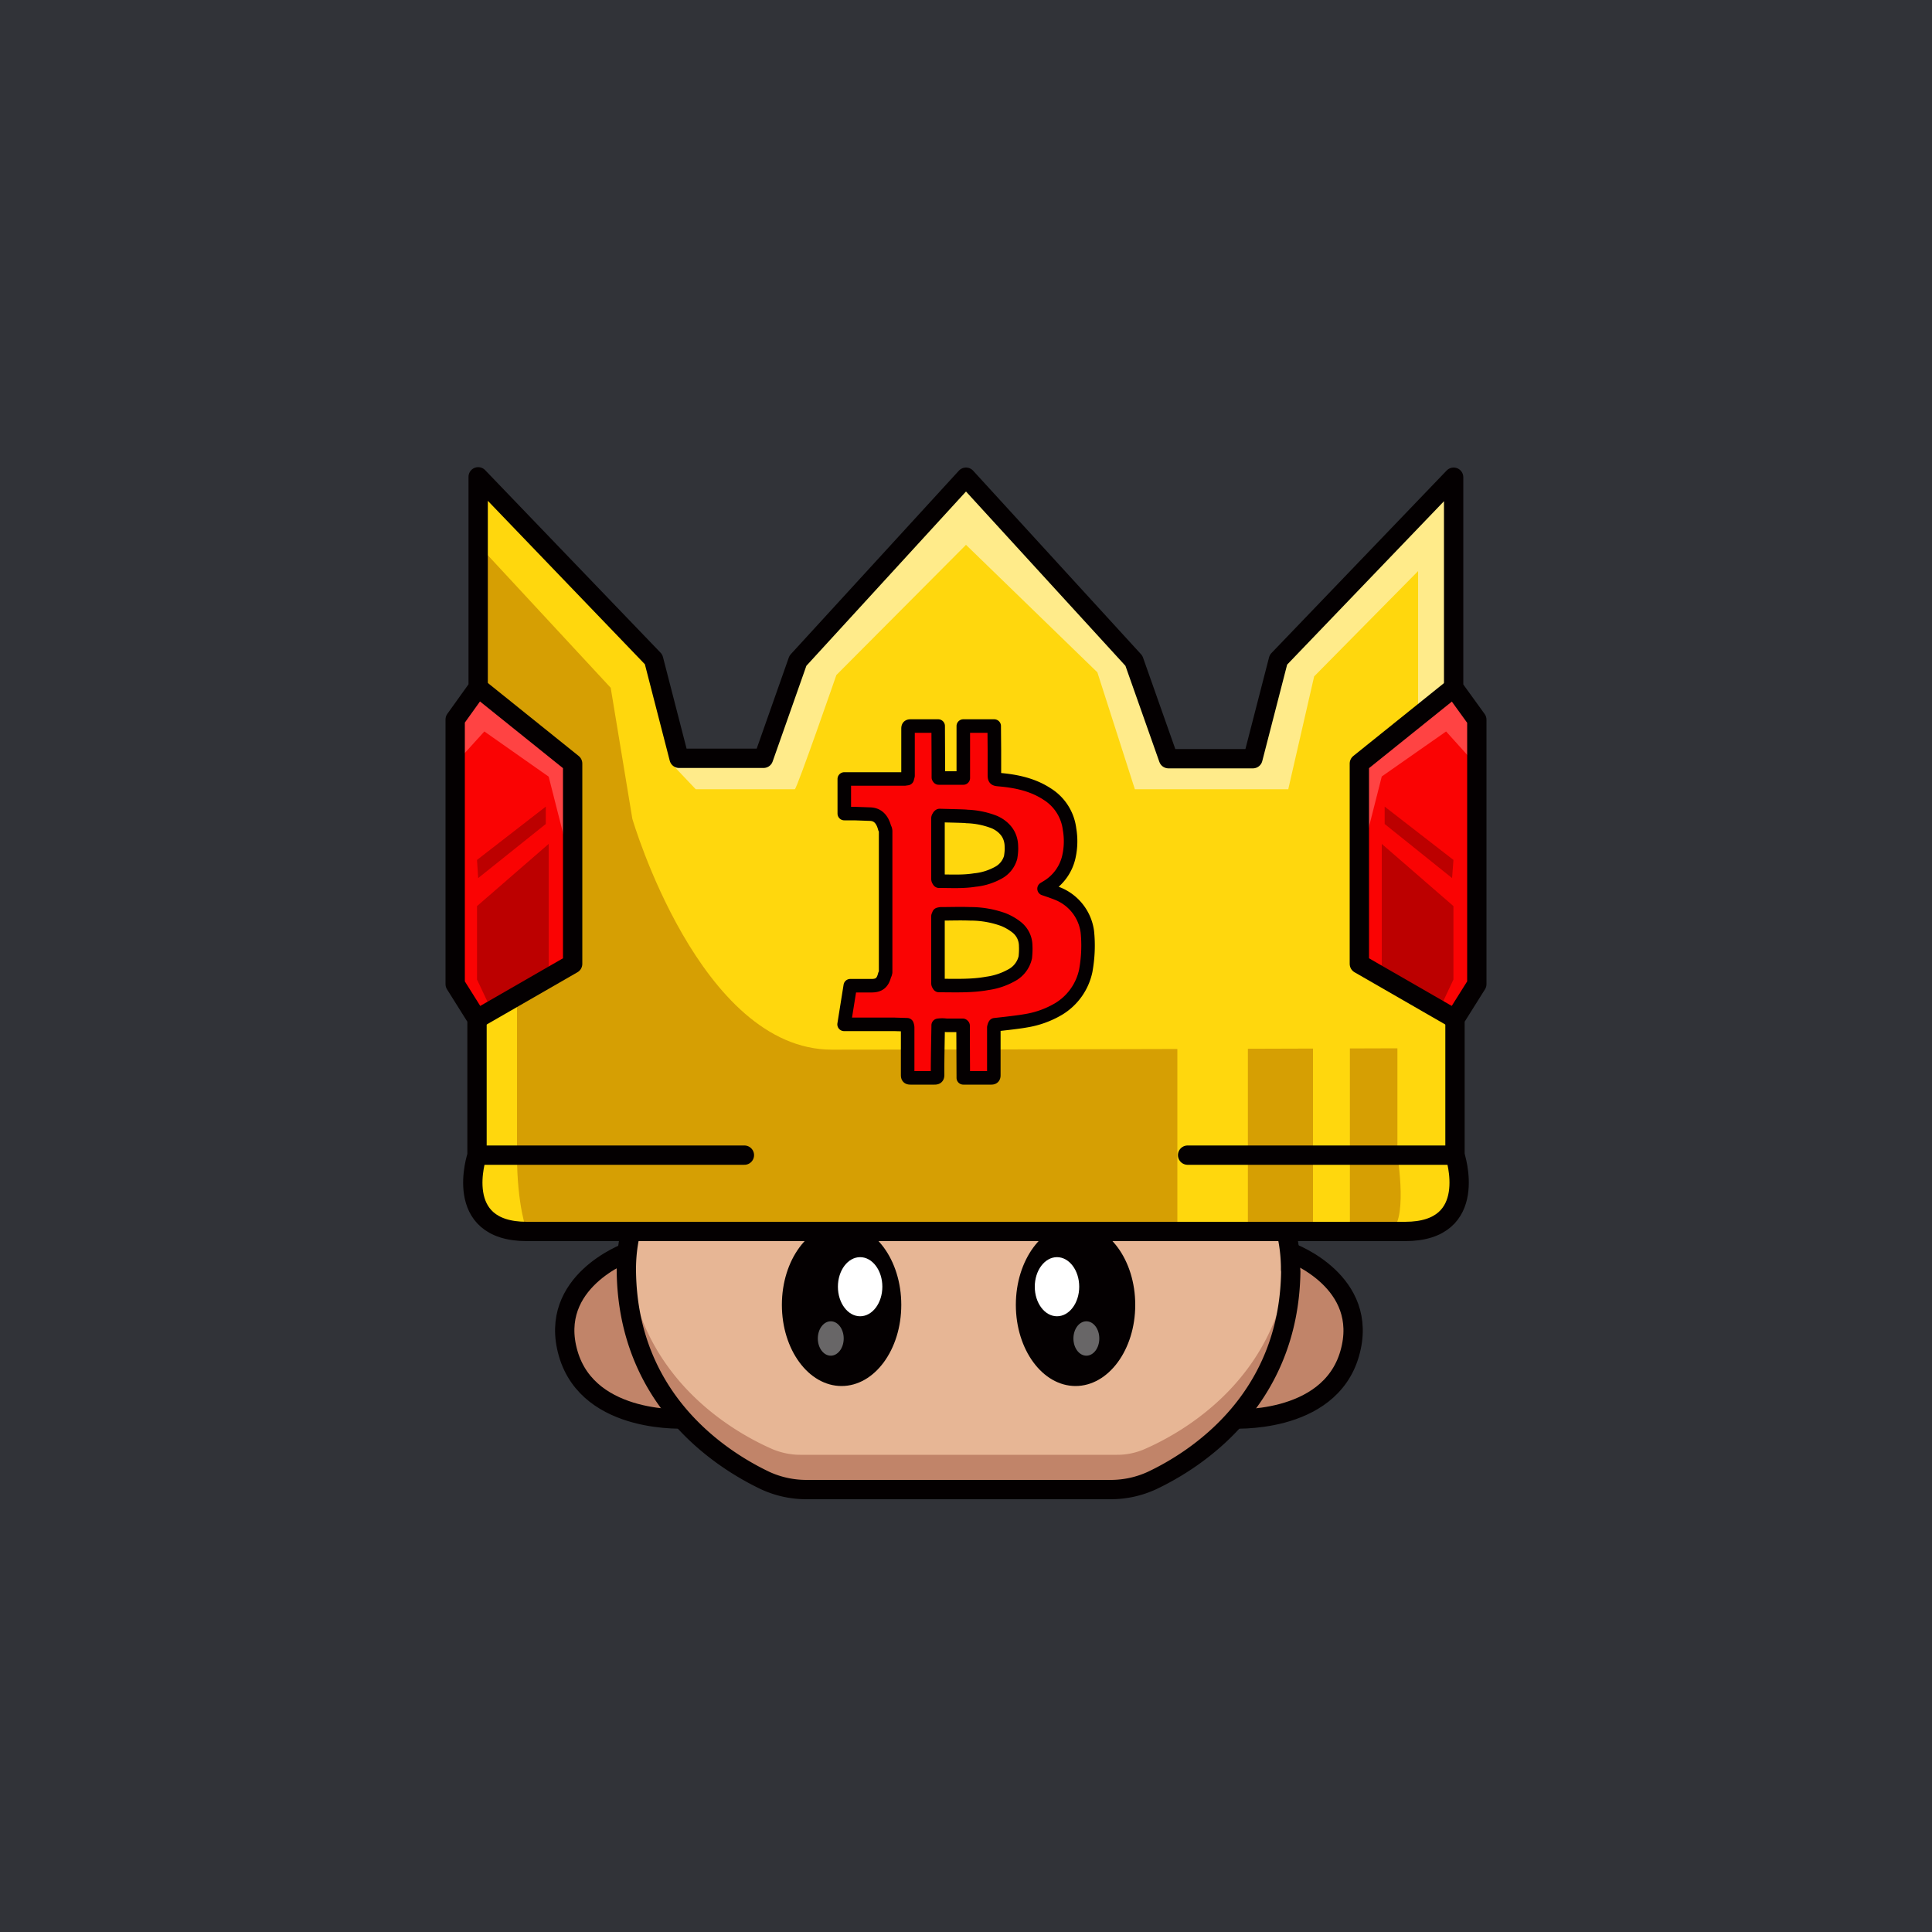 <svg id="a" xmlns="http://www.w3.org/2000/svg" viewBox="0 0 1000 1000"><defs><style>.d{isolation:isolate;opacity:.4}.d,.j,.k,.l,.m,.n,.o,.p{stroke-width:0}.d,.m{fill:#fff}.q{fill:none}.j{fill:#fa0303}.k{fill:#ffd70d}.l{fill:#c18469}.n{fill:#bc0000}.o{fill:#ff4343}.q{stroke-width:10px;stroke:#040001;stroke-linecap:round;stroke-linejoin:round}.p{fill:#040001}</style></defs><path id="b" d="M0 0h1000v1000H0V0Z" style="fill:#313338;stroke-width:0"/><g id="c"><path d="M0 0h1000v1000H0V0Z" style="fill:none;stroke-width:0"/><path class="l" d="M355.7 734.4s-50.8 3.5-61.6-33.8 28.9-52.3 28.9-52.3 5.7 47.7 32.7 86v.1Z"/><path class="q" d="M355.7 734.4s-50.8 3.5-61.6-33.8 30.5-52.3 30.5-52.3 4 47.7 31.1 86v.1Z"/><path class="l" d="M637 734.4s50.9 3.5 61.6-33.8-28.8-52.3-28.8-52.3-5.7 47.7-32.8 86v.1Z"/><path class="q" d="M637 734.4s50.9 3.5 61.6-33.8-30.5-52.3-30.5-52.3-4 47.7-31.1 86v.1Z"/><path d="M668 657.1v-1.6c-1.2-62.1-62.9-81.6-138-81.6h-67.8c-75 0-136.8 19.5-138 81.6v2.6c1 71.2 55.8 101.3 76 110 4.4 2 9.1 2.9 14 2.9h164c4.8 0 9.5-1 14-2.9 20.1-8.7 75-38.8 75.8-110v-1Z" style="fill:#e7b695;stroke-width:0"/><path class="l" d="M592.1 750.2a35.3 35.3 0 0 1-14 2.8h-164c-4.8 0-9.5-1-14-2.8-19.3-8.4-70.5-36.4-75.5-101.5l-.4 6.8v2.6c1 71.2 55.8 101.3 76 110 4.4 2 9.1 2.9 14 2.9h164c4.7 0 9.5-1 14-2.9 20-8.7 75-38.8 75.8-110v-2.6c0-2.2-.2-4.5-.4-6.8-4.9 65-56.1 93.1-75.5 101.5Z"/><ellipse class="p" cx="435.6" cy="675.4" rx="30.9" ry="42"/><ellipse class="m" cx="445.2" cy="666" rx="11.5" ry="15.3"/><ellipse class="d" cx="430" cy="692.8" rx="6.7" ry="8.9"/><ellipse class="p" cx="556.7" cy="675.4" rx="30.9" ry="42"/><ellipse class="m" cx="547.1" cy="666" rx="11.5" ry="15.3"/><ellipse class="d" cx="562.3" cy="692.8" rx="6.7" ry="8.9"/><path class="q" d="M668 657.1v-.6h0v-1c-1.2-62.1-62.9-81.6-138-81.6h-67.8c-75 0-136.8 19.5-138 81.6v1h0v1.6h0c.9 67 49.5 97.6 72 108.3a51 51 0 0 0 21 4.6h157.9a51 51 0 0 0 21-4.6c22.5-10.6 71.1-41.3 72-108.3h0l-.1-1Z"/><path class="k" d="m753.1 527.4-3-1.8-46.5-26.7V395.2L715 386l37.5-30V246.8l-90.7 94.5-13.3 51.2h-43.7L586.9 342 500 247l-87 95-17.8 50.5h-43.7l-13.2-51.2-90.8-94.5v109l48.9 39.3v103.7l-49.5 28.5V598s-13.3 39.4 25.8 39.4h454.6c39 0 25.8-39.4 25.8-39.4v-70.6Z"/><path class="k" d="m703.6 395.2 11.4-9.1-11.4 9.1v103.7l46.4 26.7-46.4-26.7V395.2Zm49.5 132.2-3.1-1.8 3.1 1.8Z"/><path class="j" d="M703.6 395.2v103.7l46.4 26.7 3.1 1.8 11.3-18V372.5l-11.9-16.6-37.5 30.2-11.4 9.1Z"/><path class="k" d="m247.5 355.9 48.9 39.3-48.9-39.3ZM715 386.1l37.5-30.2-37.5 30.2ZM296.4 498.9l-49.5 28.5 49.5-28.5Z"/><path class="j" d="M296.4 498.9V395.2l-48.9-39.3-11.9 16.6v136.9l11.3 18 49.5-28.5Z"/><path class="n" d="m744 524.6 8.3-17.6v-38l-37.1-32.2v66.1l28.8 21.7Z"/><path class="o" d="m762 393.6-13.5-15-33.3 23.3-9.4 37-.7-43s42.7-37.8 43.4-37.4l6 1.5 8.4 14.3-.8 19.3h-.1Z"/><path class="n" d="m751.6 454.5-34.9-28v-9l35.6 27.6-.7 9.4Zm-496.4 70.1-8.3-17.6v-38l37.1-32.2v66.1l-28.8 21.7Z"/><path class="o" d="m237.1 393.6 13.6-15L284 402l9.4 37 .7-43s-42.7-37.9-43.5-37.5c-2 .6-3.9 1.1-5.9 1.5l-8.4 14.4.8 19.3v-.1Z"/><path d="m247.5 282 68.6 74 11.2 67.8s34.8 119.5 103.3 119.5c90.5 0 292.7-.7 292.7-.7V598s6 36.7-4.6 39.4-7.3 0-7.3 0H272.7s-5.1-13.4-5.1-39.4v-80.8l28.8-18.2V395.2l-45.8-36.8-3-6.8V282h-.1Z" style="fill:#d69f03;stroke-width:0"/><path class="k" d="M679.6 511.5v127.1h19.1V516l-14.8-6.7-4.3 2.2Zm-33.7-37v164.1h-36.5V487l36.5-12.5Z"/><path d="m347.5 395.2 12.6 13.3h51.3c1 0 21.5-59.1 21.5-59.1L500 282l68 66 19.4 60.5h79.4l13.4-58.4 53.8-54.5V371l14.4-11.8 4-8.6V246.9l-90.7 94.5-12.7 53.3-44.2-2.1-17.9-50.5-86.9-98.4-87 98.4-14.3 50.5-51.2 2.6Z" style="fill:#ffeb8a;stroke-width:0"/><path class="j" d="m498.6 557.9-.1-23v-4l-.2-.2h-8.5l-.4-.5H486l-.4.5v5l-.3 1.5v19c0 1.4-.4 1.7-1.7 1.7h-12.3c-1.2 0-1.5-.3-1.5-1.5V532c0-.6-.1-1-.3-1.6l-6.6-.2h-26l3.2-20h11c4 0 5.8-1.6 6.8-5.6.3-.4.4-1 .5-1.4v-73c-.1-.6-.2-1.1-.5-1.6-1.3-4.6-3.6-7-7.3-7.2l-8.4-.3H437v-17.6h21c.4 0 .9 0 1.3-.2l8.8-.1 1.5-.2.3-1.5v-24.3c0-1 .2-1.4 1.3-1.4h14.4v26.6l.3.2h12.6v-26.8h16c0 4.2 0 8.3.2 12.5v12c0 3.2 0 3 3.2 3.3 8.4.8 16.7 2.6 24 7.4 6.5 4 10.7 10.7 11.7 18.2.7 4.7.6 9.4-.3 14a24.3 24.3 0 0 1-11.7 16l-1.3.8c2.3.8 4.6 1.5 6.7 2.4a24.8 24.8 0 0 1 15.8 19.8c.7 6.7.4 13.5-.8 20.2a30.4 30.4 0 0 1-14 19.8 48.5 48.5 0 0 1-17.4 6.2c-4.4.8-8.9 1.2-13.3 1.7l-2.5.3-.5 1.4v24.7c0 1-.2 1.4-1.3 1.4h-14.4ZM486 422.4c-.2.4-.5.7-.5 1.1V455c0 .4.3.8.5 1.1 6.2 0 12.4.4 18.6-.6 4.2-.4 8.3-1.7 12-3.7a13 13 0 0 0 6.5-8c.3-1.9.5-3.7.4-5.5 0-2.7-.7-5.3-2.2-7.5-1.6-2.3-3.8-4-6.4-5.2a42.4 42.4 0 0 0-14.5-3l.5-.7-4 .4h-4.7l-5.9-.2-.3.4v-.1Zm-.1 50.8-.4 1V509c0 .4.3.8.5 1.1 8.4 0 16.8.4 25-1.1 4.4-.6 8.6-2 12.4-4.1a14 14 0 0 0 7.3-9.4c.2-2 .3-4 .2-5.8 0-4-1.8-7.6-5-10a28 28 0 0 0-6.5-3.7 50 50 0 0 0-17.2-3c-5.1-.2-10.2 0-15.3 0l-1 .2Z"/><path d="m498.6 557.9-.1-23v-4l-.2-.2h-8.5c-1.4-.2-2.8-.2-4.2 0v.3c0 1.5-.4 19-.3 25.3 0 1.3-.4 1.6-1.6 1.6h-12.4c-1.2 0-1.5-.3-1.5-1.5V532c0-.6-.1-1-.3-1.6l-6.6-.2h-26l3.2-20h11c4 0 5.8-1.6 6.8-5.6.3-.4.4-1 .5-1.4v-73a3 3 0 0 0-.5-1.6c-1.2-4.6-3.6-7-7.3-7.2l-8.4-.3H437v-17.9h31.2l1.4-.2.4-1.5v-24.3c0-1 .2-1.4 1.3-1.4h14.3l.1 23.3v3.3l.2.3h12.7v-26.9h16l.1 12.5v12c0 3.2 0 3 3.2 3.3 8.5.8 16.8 2.6 24.1 7.4a25 25 0 0 1 11.6 18.2c.8 4.7.7 9.4-.3 14a24.3 24.3 0 0 1-11.6 16l-1.3.8c2.3.8 4.5 1.5 6.7 2.4a24.8 24.8 0 0 1 15.7 19.8c.7 6.7.4 13.5-.8 20.2a30.4 30.4 0 0 1-14 19.8 48.4 48.4 0 0 1-17.3 6.2c-4.4.8-15 1.9-15.8 2-.3.5-.4 1-.5 1.4v24.7c0 1-.3 1.4-1.3 1.4h-14.5ZM486 422.4h0c-.2.4-.5.7-.5 1.1V455c0 .4.3.8.5 1.1 6.2 0 12.4.4 18.6-.6 4.2-.4 8.3-1.7 12-3.7a13 13 0 0 0 6.5-8c.3-1.9.5-3.7.4-5.5 0-2.7-.7-5.3-2.2-7.5-1.6-2.3-3.8-4-6.4-5.2a42.4 42.4 0 0 0-14.5-3c.1-.2-12.1-.4-14-.5-.2 0-.3.3-.4.4v-.1Zm-.1 50.8-.4 1V509c0 .4.3.8.5 1.1 8.4 0 16.8.4 25-1.1 4.4-.6 8.6-2 12.4-4.1a14 14 0 0 0 7.3-9.4c.2-2 .3-4 .2-5.8 0-4-1.8-7.6-5-10a28 28 0 0 0-6.5-3.7 50 50 0 0 0-17.2-3c-5.1-.2-10.2 0-15.3 0l-1 .2h0Z" style="stroke-width:7px;stroke:#040001;stroke-linecap:round;stroke-linejoin:round;fill:none"/><path class="n" d="m247.5 454.5 35-28v-9l-35.6 27.6.6 9.4Z"/><path class="q" d="M753.1 597.9H614.7m137.8-242-48.9 39.3v103.7l49.5 28.5"/><path class="q" d="M764.4 509.4V372.5l-12-16.6V247l-90.7 94.5-13.2 51.2h-43.7L586.9 342 500 247l-87 95-17.8 50.5h-43.7l-13.2-51.2-90.8-94.5v109l-11.9 16.6v137l11.3 18V598s-13.3 39.4 25.8 39.4h454.6c39 0 25.8-39.4 25.8-39.4v-70.6l11.3-18h0Zm-517.5 88.5h138.4"/><path class="q" d="m247.5 355.9 48.9 39.3v103.7l-49.5 28.5"/></g></svg>